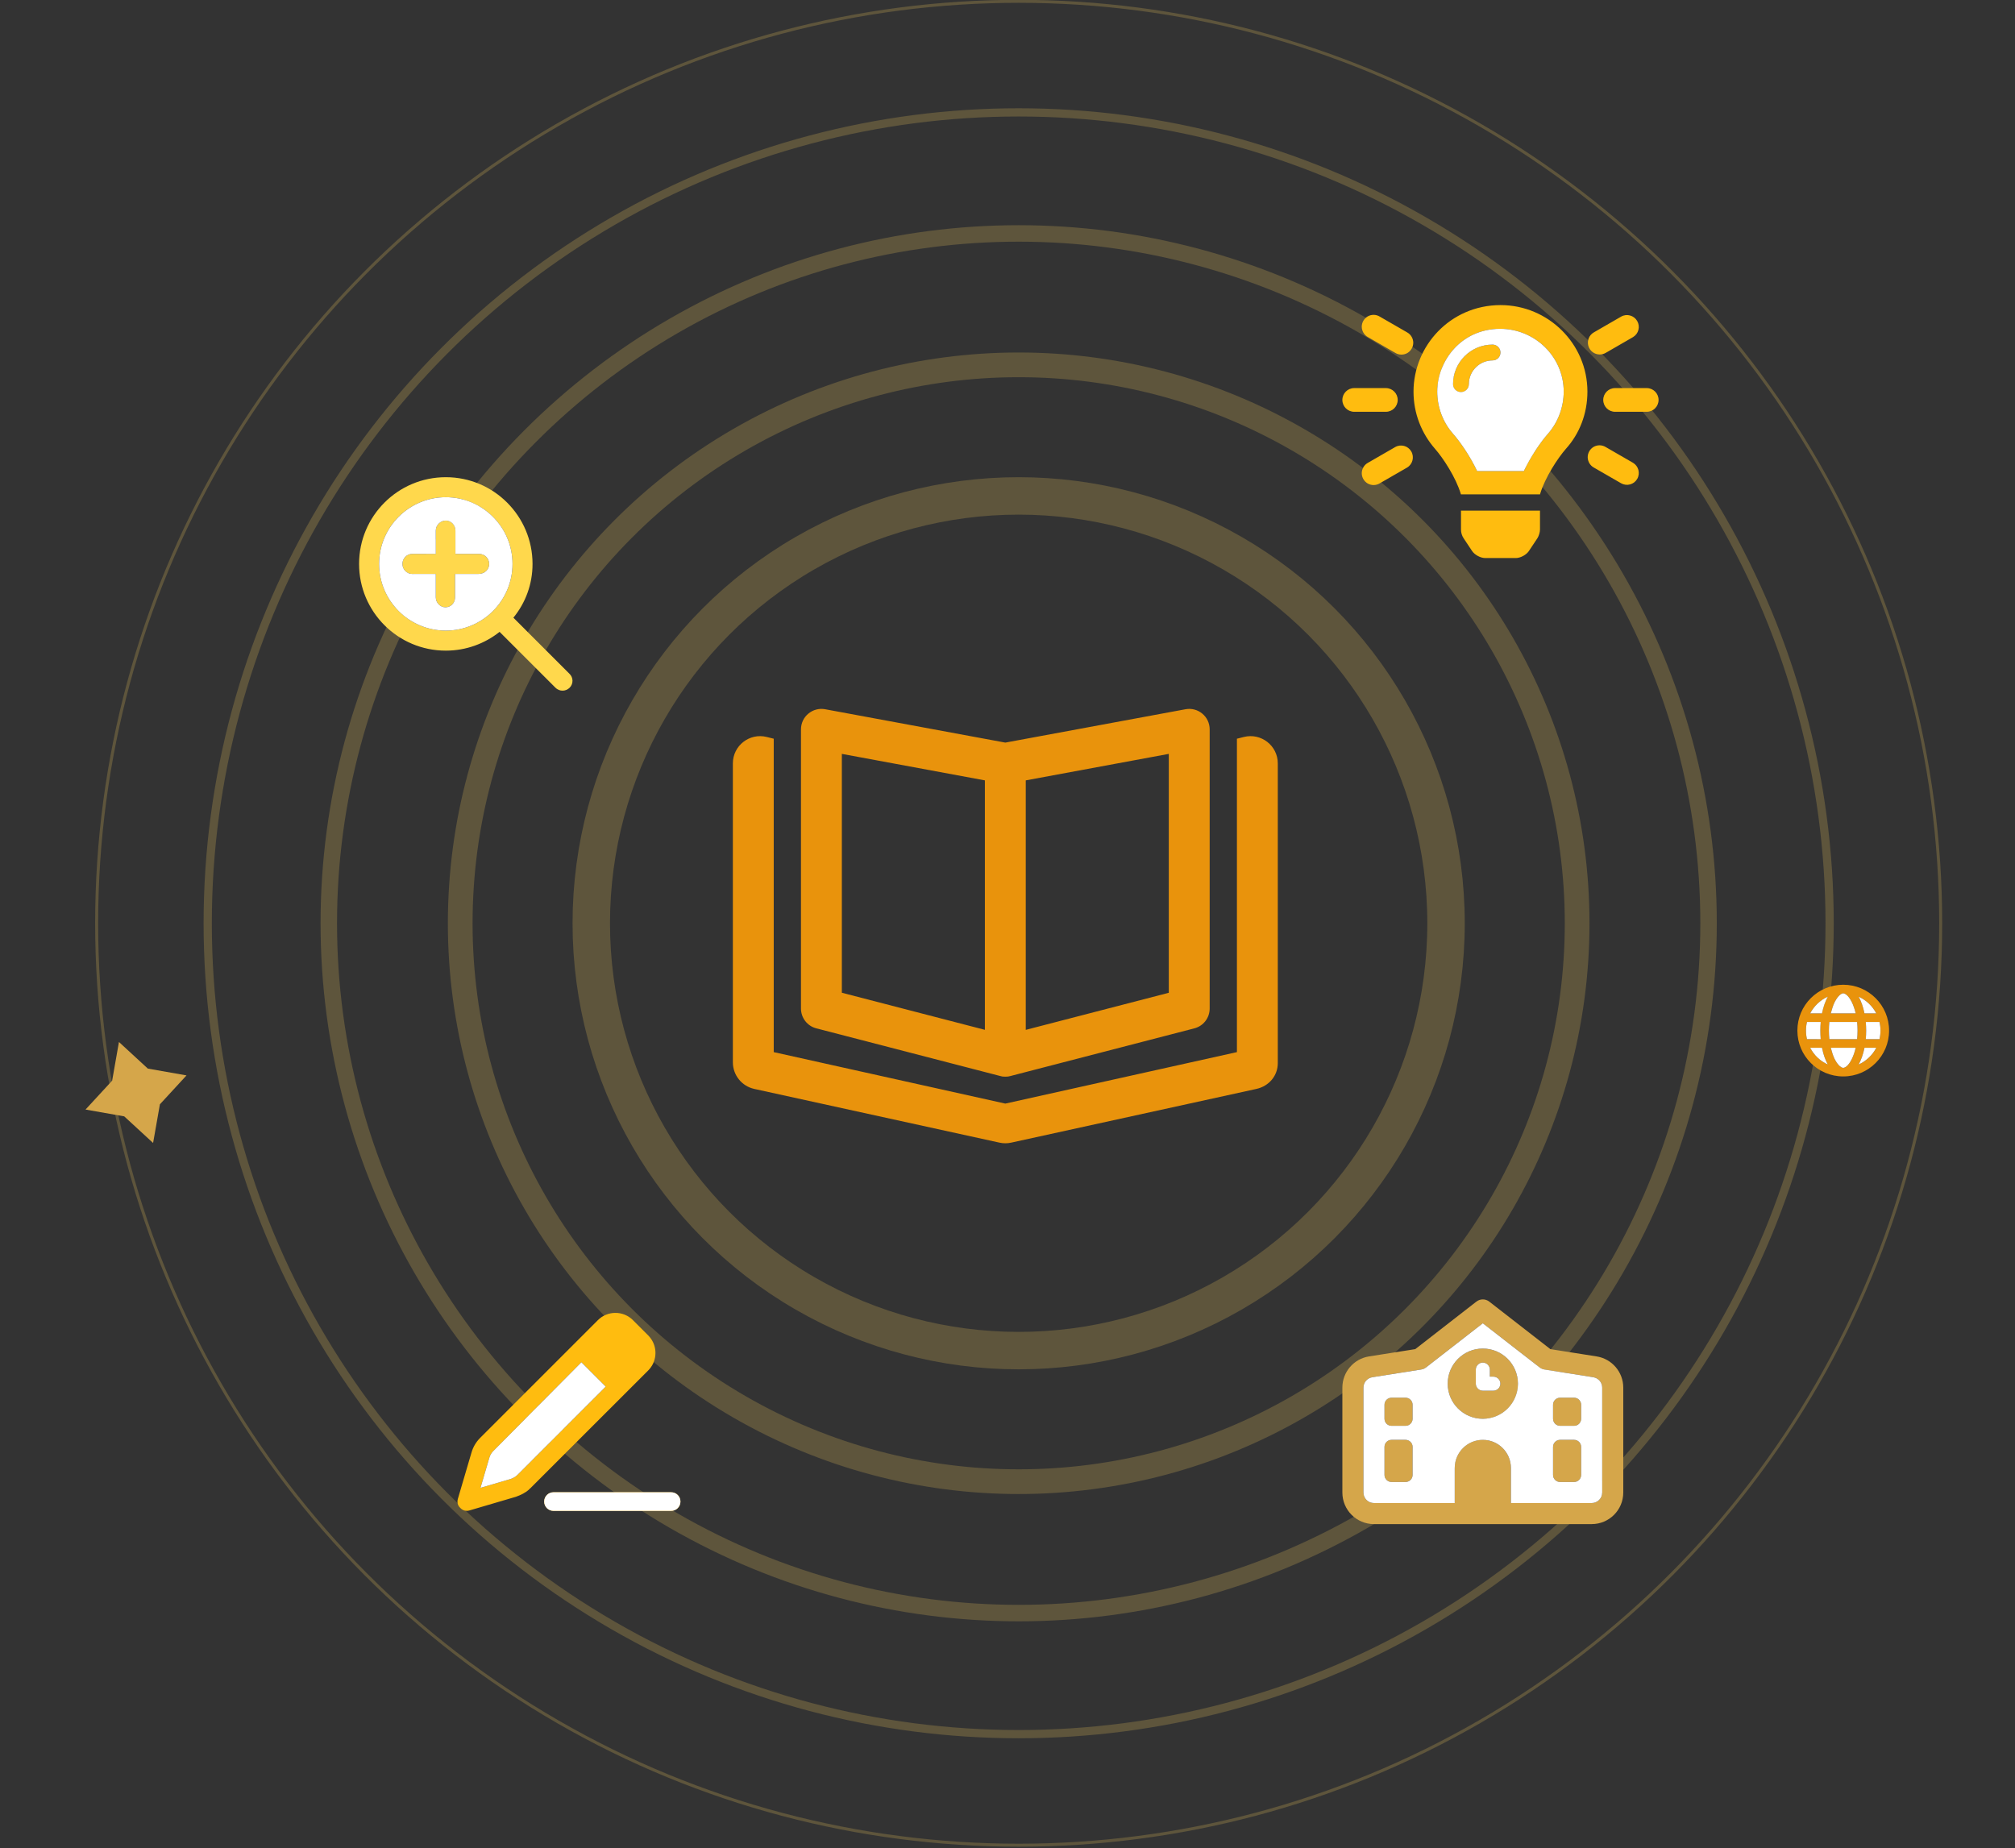 <svg width="278" height="255" viewBox="0 0 278 255" fill="none" xmlns="http://www.w3.org/2000/svg">
<rect x="0" y="0" width="278" height="255" fill="#333333" stroke="none"/>
<g clip-path="url(#clip0_1337_6127)">
<circle opacity="0.22" cx="140.542" cy="127.389" r="77.048" stroke="#F7CC5F" stroke-width="3.409"/>
<circle opacity="0.22" cx="140.539" cy="127.389" r="58.964" stroke="#F7CC5F" stroke-width="5.166"/>
<circle opacity="0.22" cx="140.542" cy="127.389" r="95.18" stroke="#F7CC5F" stroke-width="2.273"/>
<circle opacity="0.22" cx="140.541" cy="127.389" r="111.883" stroke="#F7CC5F" stroke-width="1.136"/>
<circle opacity="0.22" cx="140.541" cy="127.389" r="127.207" stroke="#F7CC5F" stroke-width="0.413"/>
<g clip-path="url(#clip1_1337_6127)">
<path d="M171.615 101.684L170.652 101.926V145.167L138.7 152.27L106.748 145.169V101.926L105.78 101.684C103.408 101.091 101.11 102.885 101.11 105.33V146.574C101.11 148.336 102.334 149.861 104.054 150.244L137.885 157.656C138.422 157.776 138.979 157.776 139.515 157.656L173.347 150.244C175.069 149.862 176.291 148.441 176.291 146.679V105.33C176.291 102.885 173.988 101.091 171.615 101.684ZM112.618 141.886L137.992 148.464C138.219 148.535 138.36 148.558 138.7 148.558C139.041 148.558 139.177 148.529 139.409 148.466L164.782 141.888C166.024 141.569 166.893 140.441 166.893 139.161V100.631C166.893 99.793 166.522 98.996 165.876 98.464C165.23 97.928 164.389 97.704 163.56 97.859L138.7 102.462L113.844 97.859C113.01 97.705 112.171 97.929 111.525 98.465C110.879 98.996 110.507 99.794 110.507 100.631V139.161C110.507 140.441 111.378 141.569 112.618 141.886ZM141.519 107.674L161.254 104.018V136.98L141.519 142.097V107.674ZM116.146 104.018L135.881 107.674V142.093L116.146 136.976V104.018Z" fill="#E9930C"/>
</g>
<path d="M25.734 148.381L22.062 152.367L21.122 157.703L17.137 154.032L11.8 153.092L15.472 149.107L16.412 143.77L20.397 147.441L25.734 148.381Z" fill="#D5A64A"/>
<g clip-path="url(#clip2_1337_6127)">
<path d="M65.057 200.393C65.279 199.64 65.687 198.951 66.243 198.395L82.486 182.15C83.821 180.814 85.989 180.814 87.325 182.15L89.429 184.255C89.594 184.422 89.739 184.602 89.867 184.792C90.743 186.118 90.599 187.922 89.429 189.092L73.182 205.333C73.113 205.402 73.043 205.424 72.969 205.536C72.456 205.99 71.847 206.278 71.185 206.519L64.758 208.409C64.308 208.543 63.822 208.42 63.49 208.041C63.158 207.758 63.035 207.272 63.167 206.818L65.057 200.393ZM66.289 205.29L70.464 204.062C70.757 203.96 71.115 203.773 71.372 203.522L83.57 191.319L80.211 187.959L68.055 200.206C68.024 200.238 67.994 200.27 67.964 200.307C67.758 200.537 67.605 200.815 67.517 201.114L66.289 205.29ZM92.596 205.899C93.306 205.899 93.878 206.471 93.878 207.181C93.878 207.891 93.306 208.463 92.596 208.463H76.36C75.65 208.463 75.078 207.891 75.078 207.181C75.078 206.471 75.65 205.899 76.36 205.899H92.596Z" fill="#FFBC0F"/>
<path d="M66.289 205.29L70.464 204.062C70.757 203.96 71.115 203.774 71.372 203.523L83.57 191.319L80.211 187.959L68.055 200.206C68.024 200.238 67.994 200.27 67.964 200.307C67.758 200.537 67.605 200.815 67.517 201.114L66.289 205.29Z" fill="white"/>
<path fill-rule="evenodd" clip-rule="evenodd" d="M93.878 207.181C93.878 206.471 93.306 205.899 92.596 205.899H76.36C75.65 205.899 75.078 206.471 75.078 207.181C75.078 207.891 75.65 208.463 76.36 208.463H92.596C93.306 208.463 93.878 207.891 93.878 207.181Z" fill="white"/>
</g>
<g clip-path="url(#clip3_1337_6127)">
<path d="M193.92 192.853C194.453 192.853 194.889 193.289 194.889 193.821V195.759C194.889 196.292 194.453 196.728 193.92 196.728H191.982C191.449 196.728 191.013 196.292 191.013 195.759V193.821C191.013 193.289 191.449 192.853 191.982 192.853H193.92ZM214.267 193.821C214.267 193.289 214.703 192.853 215.235 192.853H217.173C217.706 192.853 218.142 193.289 218.142 193.821V195.759C218.142 196.292 217.706 196.728 217.173 196.728H215.235C214.703 196.728 214.267 196.292 214.267 195.759V193.821ZM193.92 198.666C194.453 198.666 194.889 199.102 194.889 199.635V203.51C194.889 204.043 194.453 204.479 193.92 204.479H191.982C191.449 204.479 191.013 204.043 191.013 203.51V199.635C191.013 199.102 191.449 198.666 191.982 198.666H193.92ZM214.267 199.635C214.267 199.102 214.703 198.666 215.235 198.666H217.173C217.706 198.666 218.142 199.102 218.142 199.635V203.51C218.142 204.043 217.706 204.479 217.173 204.479H215.235C214.703 204.479 214.267 204.043 214.267 203.51V199.635ZM209.422 190.915C209.422 193.591 207.254 195.759 204.578 195.759C201.901 195.759 199.733 193.591 199.733 190.915C199.733 188.238 201.901 186.07 204.578 186.07C207.254 186.07 209.422 188.238 209.422 190.915ZM203.609 188.977V190.915C203.609 191.448 204.045 191.884 204.578 191.884H206.031C206.564 191.884 207 191.448 207 190.915C207 190.382 206.564 189.946 206.031 189.946H205.547V188.977C205.547 188.444 205.111 188.008 204.578 188.008C204.045 188.008 203.609 188.444 203.609 188.977ZM203.688 179.594C204.208 179.186 204.947 179.186 205.468 179.594L213.897 186.149L220.274 187.154C222.393 187.487 223.955 189.316 223.955 191.46V205.932C223.955 208.343 222.006 210.292 219.595 210.292H189.56C187.152 210.292 185.2 208.343 185.2 205.932V191.46C185.2 189.316 186.761 187.487 188.88 187.154L195.258 186.149L203.688 179.594ZM221.049 205.932V191.46C221.049 190.745 220.528 190.14 219.819 190.025L213.074 188.959C212.825 188.923 212.601 188.82 212.408 188.668L204.578 182.582L196.748 188.668C196.554 188.82 196.33 188.923 196.082 188.959L189.334 190.025C188.627 190.14 188.107 190.745 188.107 191.46V205.932C188.107 206.738 188.758 207.386 189.56 207.386H200.702V202.541C200.702 200.404 202.44 198.666 204.578 198.666C206.715 198.666 208.453 200.404 208.453 202.541V207.386H219.595C220.401 207.386 221.049 206.738 221.049 205.932Z" fill="#D5A64A"/>
<path fill-rule="evenodd" clip-rule="evenodd" d="M221.049 205.932V191.46C221.049 190.745 220.528 190.14 219.819 190.025L213.074 188.959C212.825 188.922 212.601 188.82 212.408 188.668L204.578 182.582L196.748 188.668C196.554 188.82 196.33 188.922 196.082 188.959L189.334 190.025C188.627 190.14 188.107 190.745 188.107 191.46V205.932C188.107 206.738 188.758 207.386 189.56 207.386H200.702V202.541C200.702 200.404 202.44 198.666 204.578 198.666C206.715 198.666 208.453 200.404 208.453 202.541V207.386H219.595C220.401 207.386 221.049 206.738 221.049 205.932ZM194.889 193.821C194.889 193.289 194.453 192.853 193.92 192.853H191.982C191.449 192.853 191.013 193.289 191.013 193.821V195.759C191.013 196.292 191.449 196.728 191.982 196.728H193.92C194.453 196.728 194.889 196.292 194.889 195.759V193.821ZM215.235 192.853C214.703 192.853 214.267 193.289 214.267 193.821V195.759C214.267 196.292 214.703 196.728 215.235 196.728H217.173C217.706 196.728 218.142 196.292 218.142 195.759V193.821C218.142 193.289 217.706 192.853 217.173 192.853H215.235ZM194.889 199.635C194.889 199.102 194.453 198.666 193.92 198.666H191.982C191.449 198.666 191.013 199.102 191.013 199.635V203.51C191.013 204.043 191.449 204.479 191.982 204.479H193.92C194.453 204.479 194.889 204.043 194.889 203.51V199.635ZM215.235 198.666C214.703 198.666 214.267 199.102 214.267 199.635V203.51C214.267 204.043 214.703 204.479 215.235 204.479H217.173C217.706 204.479 218.142 204.043 218.142 203.51V199.635C218.142 199.102 217.706 198.666 217.173 198.666H215.235ZM204.578 195.759C207.254 195.759 209.422 193.591 209.422 190.915C209.422 188.238 207.254 186.07 204.578 186.07C201.901 186.07 199.733 188.238 199.733 190.915C199.733 193.591 201.901 195.759 204.578 195.759Z" fill="white"/>
<path d="M203.609 188.977V190.915C203.609 191.448 204.045 191.884 204.578 191.884H206.031C206.564 191.884 207 191.448 207 190.915C207 190.382 206.564 189.946 206.031 189.946H205.547V188.977C205.547 188.444 205.111 188.008 204.578 188.008C204.045 188.008 203.609 188.444 203.609 188.977Z" fill="white"/>
</g>
<g clip-path="url(#clip4_1337_6127)">
<path d="M192.501 61.678L188.719 63.86C188.208 64.141 187.884 64.687 187.875 65.283C187.875 65.871 188.19 66.417 188.702 66.715C189.222 67.004 189.852 66.996 190.355 66.689L194.138 64.508C194.896 64.047 195.151 63.059 194.709 62.292C194.266 61.515 193.278 61.242 192.501 61.678ZM194.136 45.861L190.353 43.68C189.851 43.373 189.221 43.365 188.7 43.654C188.189 43.953 187.874 44.498 187.874 45.086C187.884 45.682 188.208 46.228 188.719 46.509L192.501 48.69C193.005 49 193.639 49.007 194.157 48.716C194.668 48.417 194.982 47.872 194.982 47.284C194.975 46.688 194.648 46.143 194.136 45.861ZM192.835 55.182C192.835 54.279 192.102 53.547 191.199 53.547H186.836C185.933 53.547 185.2 54.279 185.2 55.182C185.2 56.086 185.933 56.818 186.836 56.818H191.199C192.105 56.818 192.835 56.089 192.835 55.182ZM220.714 48.911C220.995 48.911 221.276 48.835 221.532 48.69L225.306 46.509C226.073 46.048 226.321 45.06 225.877 44.293C225.434 43.518 224.446 43.245 223.67 43.68L219.896 45.861C219.248 46.227 218.941 46.986 219.129 47.702C219.323 48.417 219.971 48.911 220.714 48.911ZM227.189 53.547H222.827C221.923 53.547 221.191 54.279 221.191 55.182C221.191 56.086 221.923 56.818 222.827 56.818H227.189C228.092 56.818 228.825 56.086 228.825 55.182C228.825 54.279 228.096 53.547 227.189 53.547ZM225.308 63.86L221.525 61.678C221.022 61.372 220.392 61.363 219.872 61.653C219.361 61.951 219.046 62.497 219.046 63.084C219.054 63.681 219.378 64.226 219.889 64.508L223.673 66.689C224.448 67.123 225.437 66.851 225.88 66.075C226.323 65.305 226.064 64.317 225.308 63.86ZM207.013 42.095C200.06 42.117 195.016 47.751 195.016 54.031C195.016 57.056 196.134 59.812 197.982 61.924C199.109 63.208 200.87 65.895 201.543 68.159C201.545 68.177 201.549 68.193 201.551 68.211L212.478 68.211C212.48 68.193 212.481 68.178 212.483 68.159C213.156 65.895 214.917 63.208 216.044 61.924C217.892 59.872 219.009 57.118 219.009 54.031C219.009 47.466 213.638 42.096 207.013 42.095ZM213.584 59.825C212.516 61.041 211.195 62.98 210.24 64.997H203.791C202.836 62.98 201.515 61.041 200.448 59.825C199.051 58.236 198.288 56.144 198.288 54.031C198.288 49.818 201.566 45.384 206.951 45.367C211.825 45.367 215.738 49.279 215.738 54.031C215.738 56.144 214.974 58.236 213.584 59.825ZM201.566 73.069C201.566 73.498 201.695 73.916 201.932 74.274L203.097 76.025C203.454 76.562 204.268 76.998 204.913 76.998H209.12C209.764 76.998 210.578 76.562 210.935 76.026L212.1 74.275C212.302 73.969 212.466 73.43 212.466 73.069V70.454L201.566 70.454V73.069ZM205.922 47.548C202.916 47.548 200.469 49.995 200.469 53.001C200.469 53.604 200.957 54.093 201.56 54.093C202.162 54.093 202.65 53.601 202.65 53.001C202.65 51.197 204.118 49.729 205.922 49.729C206.525 49.729 207.013 49.242 207.013 48.639C207.013 48.036 206.522 47.548 205.922 47.548Z" fill="#FFBC0F"/>
<path fill-rule="evenodd" clip-rule="evenodd" d="M213.584 59.825C212.516 61.041 211.195 62.98 210.24 64.997H203.791C202.836 62.98 201.515 61.041 200.448 59.825C199.051 58.236 198.288 56.144 198.288 54.031C198.288 49.818 201.566 45.384 206.951 45.367C211.825 45.367 215.738 49.279 215.738 54.031C215.738 56.144 214.974 58.236 213.584 59.825ZM200.469 53.001C200.469 49.995 202.916 47.548 205.922 47.548C206.522 47.548 207.013 48.036 207.013 48.639C207.013 49.242 206.525 49.729 205.922 49.729C204.118 49.729 202.65 51.197 202.65 53.001C202.65 53.601 202.162 54.093 201.56 54.093C200.957 54.093 200.469 53.604 200.469 53.001Z" fill="white"/>
</g>
<g clip-path="url(#clip5_1337_6127)">
<path d="M78.538 92.937L70.83 85.228C72.498 83.186 73.471 80.615 73.471 77.808C73.471 71.2 68.115 65.842 61.505 65.842C54.896 65.842 49.54 71.2 49.54 77.808C49.54 84.415 54.897 89.773 61.505 89.773C64.312 89.773 66.887 88.8 68.926 87.182L76.634 94.89C76.905 95.163 77.261 95.295 77.612 95.295C77.963 95.295 78.319 95.16 78.588 94.891C79.125 94.352 79.125 93.477 78.538 92.937ZM61.505 87.011C56.43 87.011 52.301 82.882 52.301 77.808C52.301 72.733 56.43 68.603 61.505 68.603C66.58 68.603 70.709 72.733 70.709 77.808C70.709 82.882 66.579 87.011 61.505 87.011ZM66.107 76.427H62.834V73.206C62.834 72.443 62.216 71.825 61.505 71.825C60.794 71.825 60.125 72.44 60.125 73.206V76.427H56.852C56.138 76.427 55.523 77.042 55.523 77.808C55.523 78.573 56.14 79.188 56.852 79.188H60.125V82.409C60.125 83.172 60.742 83.79 61.453 83.79C62.216 83.79 62.782 83.172 62.782 82.409V79.188H66.004C66.872 79.188 67.488 78.573 67.488 77.808C67.488 77.042 66.872 76.427 66.107 76.427Z" fill="#FFD84C"/>
<path fill-rule="evenodd" clip-rule="evenodd" d="M61.505 87.011C56.43 87.011 52.301 82.882 52.301 77.808C52.301 72.733 56.43 68.603 61.505 68.603C66.58 68.603 70.709 72.733 70.709 77.808C70.709 82.882 66.579 87.011 61.505 87.011ZM62.834 76.427H66.107C66.872 76.427 67.488 77.042 67.488 77.808C67.488 78.573 66.872 79.188 66.004 79.188H62.782V82.409C62.782 83.172 62.216 83.79 61.453 83.79C60.742 83.79 60.125 83.172 60.125 82.409V79.188H56.852C56.14 79.188 55.523 78.573 55.523 77.808C55.523 77.042 56.138 76.427 56.852 76.427H60.125V73.206C60.125 72.44 60.794 71.825 61.505 71.825C62.216 71.825 62.834 72.443 62.834 73.206V76.427Z" fill="white"/>
</g>
<g clip-path="url(#clip6_1337_6127)">
<path d="M254.302 135.871C250.807 135.871 247.976 138.703 247.976 142.197C247.976 145.691 250.807 148.523 254.302 148.523C257.796 148.523 260.627 145.691 260.627 142.197C260.627 138.703 257.796 135.871 254.302 135.871ZM254.302 147.337C254.119 147.337 253.657 147.159 253.125 146.141C252.908 145.703 252.742 145.172 252.582 144.569H256.021C255.883 145.172 255.695 145.703 255.478 146.141C254.969 147.159 254.484 147.337 254.302 147.337ZM256.217 143.383H252.386C252.347 143.005 252.325 142.607 252.325 142.197C252.325 141.787 252.347 141.389 252.386 141.011H256.217C256.256 141.389 256.278 141.787 256.278 142.197C256.278 142.607 256.256 143.005 256.217 143.383ZM252.582 139.825C252.742 139.222 252.908 138.69 253.125 138.254C253.657 137.235 254.119 137.057 254.302 137.057C254.484 137.057 254.969 137.235 255.478 138.254C255.695 138.69 255.883 139.222 256.021 139.825H252.582ZM251.193 141.011C251.158 141.394 251.139 141.792 251.139 142.197C251.139 142.602 251.158 143 251.193 143.383H249.3C249.209 143.002 249.162 142.605 249.162 142.197C249.162 141.789 249.209 141.391 249.3 141.011H251.193ZM252.174 137.517C251.826 138.151 251.549 138.937 251.368 139.825H249.74C250.269 138.809 251.129 137.993 252.174 137.517ZM256.429 137.517C257.474 137.993 258.333 138.809 258.862 139.825H257.235C257.054 138.937 256.778 138.151 256.429 137.517ZM259.441 142.197C259.441 142.605 259.394 143.002 259.304 143.383H257.41C257.445 143 257.464 142.602 257.464 142.197C257.464 141.792 257.445 141.394 257.41 141.011H259.304C259.394 141.391 259.441 141.789 259.441 142.197ZM249.74 144.569H251.368C251.549 145.456 251.826 146.242 252.174 146.877C251.129 146.4 250.269 145.585 249.74 144.569ZM257.235 144.569H258.862C258.333 145.585 257.474 146.4 256.429 146.877C256.778 146.242 257.054 145.456 257.235 144.569Z" fill="#E9930C"/>
<path d="M252.582 139.825C252.742 139.222 252.908 138.69 253.125 138.254C253.657 137.235 254.119 137.057 254.302 137.057C254.484 137.057 254.969 137.235 255.478 138.254C255.695 138.69 255.883 139.222 256.021 139.825H252.582Z" fill="white"/>
<path d="M252.174 137.517C251.826 138.151 251.549 138.937 251.368 139.825H249.74C250.269 138.809 251.129 137.993 252.174 137.517Z" fill="white"/>
<path d="M251.193 141.011C251.158 141.394 251.139 141.792 251.139 142.197C251.139 142.602 251.158 143 251.193 143.383H249.3C249.209 143.002 249.162 142.605 249.162 142.197C249.162 141.789 249.209 141.391 249.3 141.011H251.193Z" fill="white"/>
<path d="M256.217 143.383H252.386C252.347 143.005 252.325 142.607 252.325 142.197C252.325 141.787 252.347 141.389 252.386 141.011H256.217C256.256 141.389 256.278 141.787 256.278 142.197C256.278 142.607 256.256 143.005 256.217 143.383Z" fill="white"/>
<path d="M254.302 147.337C254.119 147.337 253.657 147.159 253.125 146.141C252.908 145.703 252.742 145.172 252.582 144.569H256.021C255.883 145.172 255.695 145.703 255.478 146.141C254.969 147.159 254.484 147.337 254.302 147.337Z" fill="white"/>
<path d="M249.74 144.569H251.368C251.549 145.456 251.826 146.242 252.174 146.877C251.129 146.4 250.269 145.585 249.74 144.569Z" fill="white"/>
<path d="M257.235 144.569H258.862C258.333 145.585 257.474 146.4 256.429 146.877C256.778 146.242 257.054 145.456 257.235 144.569Z" fill="white"/>
<path d="M259.441 142.197C259.441 142.605 259.394 143.002 259.304 143.383H257.41C257.445 143 257.464 142.602 257.464 142.197C257.464 141.792 257.445 141.394 257.41 141.011H259.304C259.394 141.391 259.441 141.789 259.441 142.197Z" fill="white"/>
<path d="M256.429 137.517C257.474 137.993 258.333 138.809 258.862 139.825H257.235C257.054 138.937 256.778 138.151 256.429 137.517Z" fill="white"/>
</g>
</g>
<defs>
<clipPath id="clip0_1337_6127">
<rect width="277" height="255" fill="white" transform="translate(0.2)"/>
</clipPath>
<clipPath id="clip1_1337_6127">
<rect width="75.181" height="60.145" fill="white" transform="translate(101.11 97.811)"/>
</clipPath>
<clipPath id="clip2_1337_6127">
<rect width="30.763" height="27.345" fill="white" transform="translate(63.115 181.118)"/>
</clipPath>
<clipPath id="clip3_1337_6127">
<rect width="38.755" height="31.004" fill="white" transform="translate(185.2 179.288)"/>
</clipPath>
<clipPath id="clip4_1337_6127">
<rect width="43.625" height="34.9" fill="white" transform="translate(185.2 42.095)"/>
</clipPath>
<clipPath id="clip5_1337_6127">
<rect width="29.453" height="29.453" fill="white" transform="translate(49.54 65.842)"/>
</clipPath>
<clipPath id="clip6_1337_6127">
<rect width="12.652" height="12.652" fill="white" transform="matrix(-1 0 0 1 260.628 135.871)"/>
</clipPath>
</defs>
</svg>
